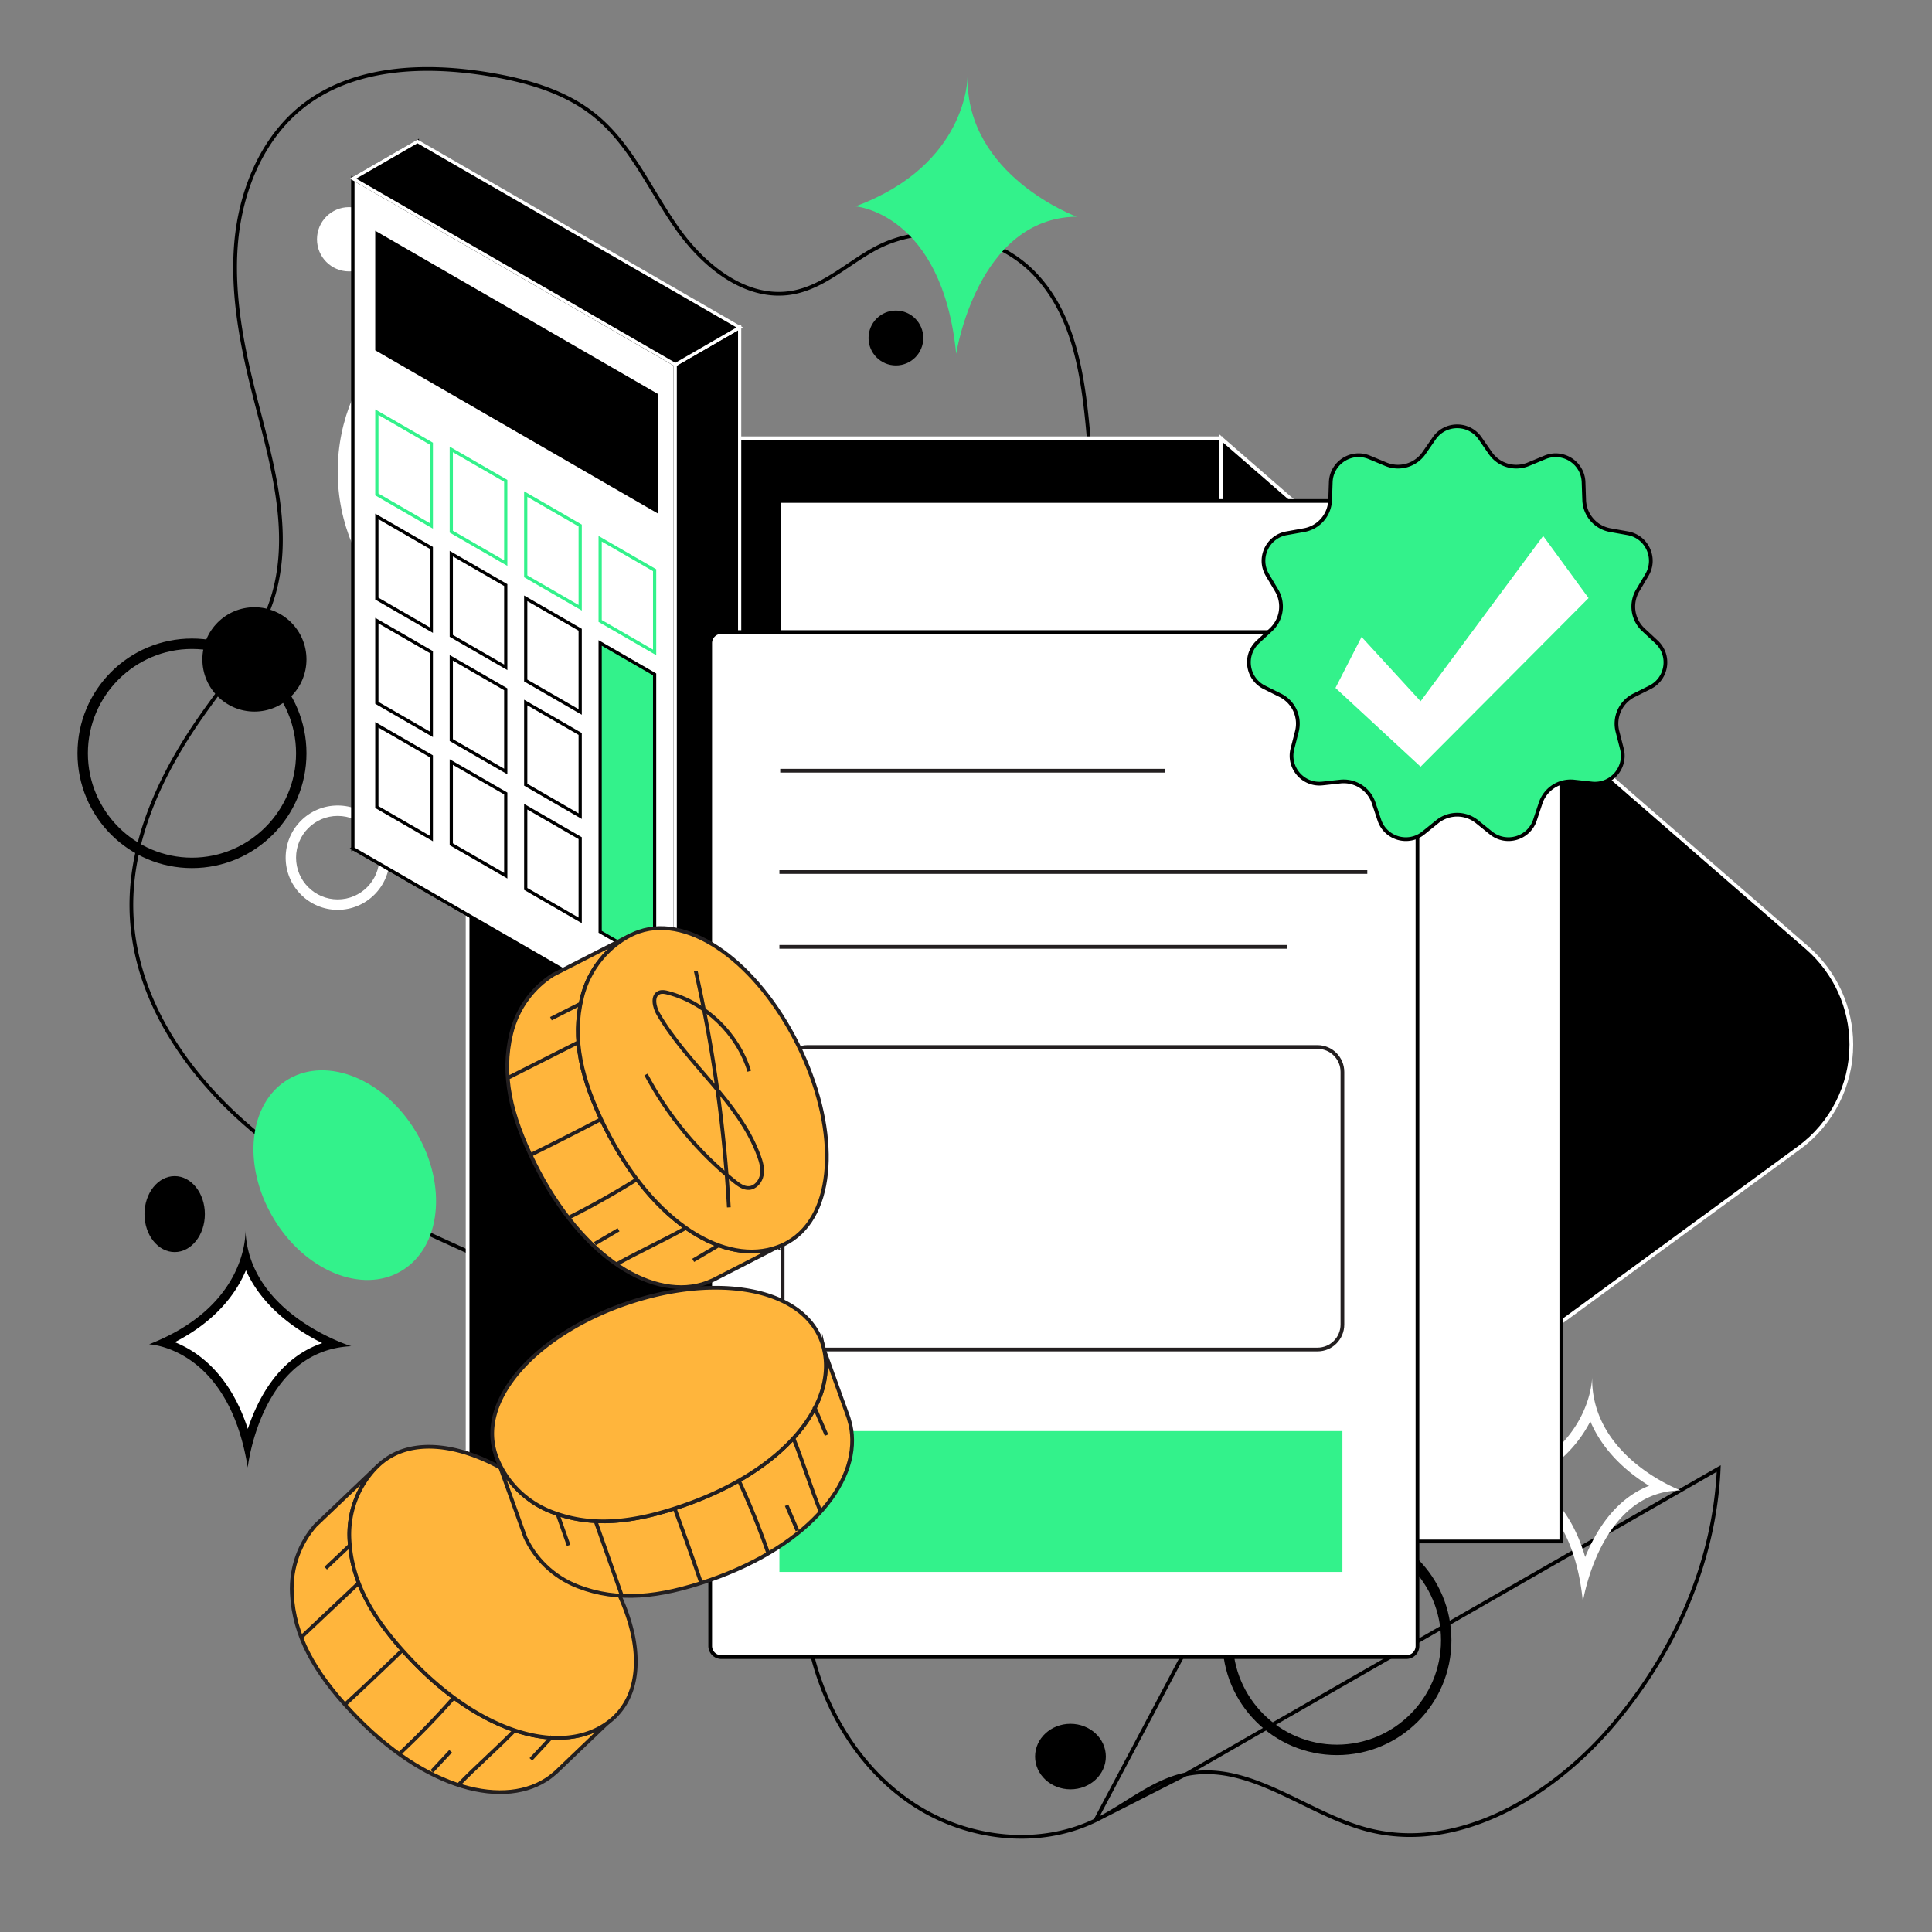 <svg xmlns="http://www.w3.org/2000/svg" xmlns:xlink="http://www.w3.org/1999/xlink" width="384" height="384"><rect width="100%" height="100%" fill="#808080" stroke="none"/><g transform="scale(.75)"><svg xmlns="http://www.w3.org/2000/svg" width="512" height="512" fill="none" viewBox="0 0 512 512"><g clip-path="url(#a)"><path stroke="#000" stroke-width=".986" d="M314.258 470.227c8.437-1.762 16.409.862 24.247 4.41 2.229 1.009 4.444 2.091 6.658 3.171 5.616 2.742 11.224 5.48 17.043 7.027 23.56 6.261 48.179-8.142 64.351-26.7 16.696-19.161 27.809-43.591 28.923-68.965l-141.222 81.057Zm0 0c-4.47.93-8.479 3.026-12.352 5.356a230.165 230.165 0 0 0-3.372 2.082c-2.718 1.7-5.415 3.387-8.251 4.77m23.975-12.208-23.975 12.208m0 0c-15.105 7.298-33.899 5.065-48.008-4.118-14.107-9.183-23.561-24.605-27.372-41.07-1.042-4.517-1.682-9.111-2.326-13.728l-.18-1.29c-.707-5.043-1.462-10.104-2.795-15.059-7.334-27.408-30.899-47.378-55.6-60.896-10.079-5.516-20.565-10.281-31.026-15.034-2.356-1.071-4.712-2.141-7.061-3.22-12.785-5.868-25.396-11.973-37.1-19.695-23.411-15.445-43.558-39.653-43.995-67.598-.274-18.077 7.745-35.397 18.117-50.319 1.466-2.106 2.998-4.206 4.536-6.314 2.21-3.03 4.433-6.076 6.487-9.178 3.498-5.284 6.568-10.812 8.408-16.92v-.001c4.763-15.846.406-32.657-3.733-48.632a1080.87 1080.87 0 0 1-1.006-3.899c-3.445-13.459-6.213-27.246-5.061-41.014 1.178-13.765 6.766-27.585 17.47-36.132 13.431-10.708 32.341-11.452 49.456-8.638 10.154 1.683 20.392 4.57 28.289 11.04h.001c4.684 3.823 8.285 8.66 11.603 13.823 1.276 1.986 2.517 4.032 3.762 6.086 1.973 3.252 3.956 6.523 6.113 9.61 3.53 5.071 8.126 9.935 13.381 13.263 5.257 3.33 11.202 5.136 17.397 4.03h.001c4.319-.778 8.117-2.862 11.761-5.204 1.07-.687 2.123-1.395 3.173-2.1 2.551-1.712 5.078-3.41 7.764-4.77 13.405-6.734 31.073-3.704 41.46 7.118 6.123 6.384 9.465 14.454 11.468 23.19 1.805 7.873 2.514 16.249 3.202 24.383.076.897.151 1.791.228 2.681 3.673 42.195 14.363 84.506 36.732 120.488l.419-.261-.419.261c14.932 24.008 35.289 44.975 59.694 59.372m-95.24 179.745 95.24-179.745m0 0 .251-.424-.251.425v-.001Z"/><path fill="#fff" d="M421.466 376.656c-2.648 5.171-7.42 11.117-16.109 15.735 4.993 2.683 11.254 8.352 14.73 20.243a54.354 54.354 0 0 1 1.903-4.12c3.834-7.412 8.937-12.389 15.033-14.768-1.627-1.023-3.42-2.24-5.213-3.706-4.8-3.926-8.275-8.462-10.372-13.412m.497-11.781v.138-.138Zm0 .138c-.303 21.184 23.446 29.978 23.446 29.978-21.405.249-25.901 29.507-25.901 29.507-3.034-30.337-21.681-31.719-21.681-31.719 23.06-8.518 24.081-26.079 24.136-27.738v-.028Z"/><path fill="#33F28B" d="M256.404 20.366s.11 23.313-29.708 34.32c0 0 22.978 1.714 26.701 39.075 0 0 5.545-36.006 31.915-36.338 0 0-29.377-10.84-28.88-37.057h-.028ZM72.379 322.697c-8.282-14.023-6.494-30.437 3.992-36.662 10.487-6.225 25.702.096 33.984 14.119 8.282 14.022 6.494 30.437-3.993 36.662-10.487 6.225-25.702-.096-33.983-14.119Z"/><path fill="#fff" d="M139.144 80.723c-24.329 0-44.134 19.856-44.134 44.247 0 24.392 19.805 44.248 44.134 44.248s44.135-19.856 44.135-44.248c0-24.391-19.806-44.247-44.135-44.247Zm0-5.53c27.419 0 49.651 22.289 49.651 49.777 0 27.489-22.232 49.779-49.651 49.779-27.418 0-49.65-22.29-49.65-49.779 0-27.488 22.232-49.778 49.65-49.778Z"/><path fill="#fff" d="M143.283 93.168c-7.617 0-13.792-6.19-13.792-13.827s6.175-13.827 13.792-13.827 13.792 6.19 13.792 13.827-6.175 13.827-13.792 13.827Z"/><path fill="#000" d="M143.283 66.896c-6.841 0-12.413 5.586-12.413 12.444 0 6.859 5.572 12.445 12.413 12.445s12.413-5.586 12.413-12.445c0-6.858-5.572-12.444-12.413-12.444Zm0-2.766c8.385 0 15.171 6.803 15.171 15.21s-6.786 15.21-15.171 15.21c-8.386 0-15.171-6.803-15.171-15.21s6.785-15.21 15.171-15.21ZM50.876 171.983c-15.199 0-27.584 12.416-27.584 27.654s12.385 27.655 27.584 27.655 27.584-12.417 27.584-27.655c0-15.238-12.385-27.654-27.584-27.654Zm0-2.766c16.771 0 30.342 13.606 30.342 30.42s-13.571 30.42-30.342 30.42-30.342-13.606-30.342-30.42 13.57-30.42 30.342-30.42Z"/><path fill="#000" d="M67.426 188.576c-7.617 0-13.792-6.19-13.792-13.827 0-7.636 6.175-13.827 13.792-13.827s13.792 6.191 13.792 13.827c0 7.637-6.175 13.827-13.792 13.827Z"/><path fill="#fff" d="M89.494 216.23c-6.096 0-11.034 4.95-11.034 11.062 0 6.112 4.938 11.062 11.034 11.062 6.096 0 11.033-4.95 11.033-11.062 0-6.112-4.937-11.062-11.033-11.062Zm0-2.765c7.613 0 13.792 6.194 13.792 13.827s-6.18 13.827-13.792 13.827c-7.614 0-13.792-6.194-13.792-13.827s6.178-13.827 13.792-13.827ZM92.5 71.929c-4.692 0-8.496-3.814-8.496-8.518 0-4.704 3.804-8.517 8.496-8.517s8.496 3.813 8.496 8.517c0 4.704-3.804 8.518-8.496 8.518Z"/><path fill="#000" d="M237.427 96.847c-4.007 0-7.255-3.256-7.255-7.273 0-4.017 3.248-7.273 7.255-7.273 4.006 0 7.254 3.256 7.254 7.273 0 4.017-3.248 7.273-7.254 7.273ZM46.29 331.812c-4.418 0-8-4.507-8-10.066 0-5.559 3.582-10.066 8-10.066s8 4.507 8 10.066c0 5.559-3.582 10.066-8 10.066ZM283.683 474.193c-5.179 0-9.378-3.888-9.378-8.684 0-4.796 4.199-8.683 9.378-8.683 5.18 0 9.379 3.887 9.379 8.683 0 4.796-4.199 8.684-9.379 8.684ZM354.3 407.046c-15.199 0-27.584 12.417-27.584 27.655 0 15.238 12.385 27.654 27.584 27.654s27.584-12.416 27.584-27.654-12.385-27.655-27.584-27.655Zm0-2.765c16.771 0 30.342 13.606 30.342 30.42s-13.571 30.42-30.342 30.42-30.343-13.606-30.343-30.42 13.572-30.42 30.343-30.42Z"/><path fill="#fff" d="M65.679 382.953c2.202-8.497 8.133-23.609 22.98-26.744-6.674-2.931-19.456-10.09-23.511-22.965-1.964 6.517-7.306 15.988-21.749 22.599 6.026 1.701 17.417 7.484 22.28 27.11Z"/><path fill="#000" d="M65.186 336.613c-2.525 6.011-7.806 13.393-18.854 19.08 6.02 2.414 14.596 8.359 19.339 22.98.67-2.022 1.52-4.18 2.589-6.382 4.083-8.359 9.923-13.899 17.135-16.347a57.252 57.252 0 0 1-7.37-4.388c-6.033-4.265-10.367-9.326-12.862-14.945m-.094-10.707-.015.132.015-.132Zm-.015.132c.866 22.379 28.028 30.72 28.028 30.72-24.016 1.115-27.431 32.144-27.431 32.144-4.646-29.052-22.527-32.262-25.666-32.603l-.469-.051c25.417-9.877 25.586-28.467 25.538-30.21Z"/><path fill="#000" stroke="#fff" stroke-miterlimit="10" stroke-width=".986" d="M323.573 116.15H132.444c-4.717 0-8.524 3.844-8.524 8.545v272.923c0 4.729 3.834 8.545 8.524 8.545h191.129V116.15ZM323.573 116.15l155.381 135.065c7.392 6.443 11.668 15.79 11.668 25.608 0 10.813-5.159 20.99-13.848 27.35L323.573 416.396V116.15Z"/><path fill="#fff" stroke="#000" stroke-width=".986" d="M0 0h19.717v177.53H0z" transform="matrix(.866 -.5 -0 1 93.53 47.344)"/><path fill="#fff" stroke="#000" stroke-width=".986" d="M0 0h98.623v19.717H0z" transform="scale(1.225 .707) rotate(45 -321.886 261.038)"/><path fill="#fff" stroke="#000" stroke-width=".986" d="M0 0h98.623v177.53H0z" transform="matrix(.866 .5 0 1 93.525 47.328)"/><path fill="#000" stroke="#fff" stroke-width=".986" d="M0 0h19.717v177.53H0z" transform="matrix(.866 -.5 -0 1 178.939 96.643)"/><path fill="#000" stroke="#fff" stroke-width=".986" d="M0 0h19.717v98.623H0z" transform="scale(1.225 .707) rotate(-45 118.996 -58.702)"/><path fill="#000" d="m99.441 61.152 74.96 43.282.002 31.68-74.96-43.282z"/><path fill="#fff" stroke="#33F28B" stroke-width=".986" d="M.427.74h16.667v21.791H.427z" transform="matrix(.866 .5 0 1 158.678 141.818)"/><path fill="#fff" stroke="#33F28B" stroke-width=".986" d="M.427.74h16.667v21.791H.427z" transform="matrix(.866 .5 0 1 138.952 129.982)"/><path fill="#fff" stroke="#33F28B" stroke-width=".986" d="M.427.74h16.667v21.791H.427z" transform="matrix(.866 .5 0 1 119.225 118.146)"/><path fill="#fff" stroke="#33F28B" stroke-width=".986" d="M.427.74h16.667v21.791H.427z" transform="matrix(.866 .5 0 1 99.499 108.283)"/><path fill="#fff" stroke="#000" stroke-width=".986" d="M.427.74h16.667v21.791H.427z" transform="matrix(.866 .5 0 1 138.952 157.599)"/><path fill="#fff" stroke="#000" stroke-width=".986" d="M.427.74h16.667v21.791H.427z" transform="matrix(.866 .5 0 1 119.225 145.763)"/><path fill="#fff" stroke="#000" stroke-width=".986" d="M.427.74h16.667v21.791H.427z" transform="matrix(.866 .5 0 1 99.499 135.9)"/><path fill="#fff" stroke="#000" stroke-width=".986" d="M.427.74h16.667v21.791H.427z" transform="matrix(.866 .5 0 1 138.952 185.216)"/><path fill="#fff" stroke="#000" stroke-width=".986" d="M.427.74h16.667v21.791H.427z" transform="matrix(.866 .5 0 1 119.225 173.38)"/><path fill="#fff" stroke="#000" stroke-width=".986" d="M.427.74h16.667v21.791H.427z" transform="matrix(.866 .5 0 1 99.499 163.517)"/><path fill="#fff" stroke="#000" stroke-width=".986" d="M.427.74h16.667v21.791H.427z" transform="matrix(.866 .5 0 1 138.952 212.833)"/><path fill="#fff" stroke="#000" stroke-width=".986" d="M.427.74h16.667v21.791H.427z" transform="matrix(.866 .5 0 1 119.225 200.997)"/><path fill="#fff" stroke="#000" stroke-width=".986" d="M.427.74h16.667v21.791H.427z" transform="matrix(.866 .5 0 1 99.499 191.134)"/><path fill="#33F28B" stroke="#000" stroke-width=".986" d="M.427.74h16.667v76.553H.427z" transform="matrix(.866 .5 0 1 158.678 169.435)"/><path fill="#fff" stroke="#000" stroke-miterlimit="10" stroke-width=".986" d="M206.525 132.761h207.239v275.744H206.525V132.761Z"/><path fill="#fff" stroke="#000" stroke-miterlimit="10" stroke-width=".986" d="M191.152 167.495h181.552a2.94 2.94 0 0 1 2.94 2.94v265.771a2.94 2.94 0 0 1-2.94 2.94H191.152a2.94 2.94 0 0 1-2.941-2.94V170.435a2.94 2.94 0 0 1 2.941-2.94Z"/><path stroke="#231F20" stroke-miterlimit="10" stroke-width=".986" d="M308.743 204.247H206.77M362.348 231.099H206.554M341.024 250.928H206.552M214.001 277.462h135.162c3.641 0 6.592 2.96 6.592 6.61v66.952c0 3.65-2.951 6.609-6.592 6.609H214.001c-3.641 0-6.592-2.959-6.592-6.609v-66.952c0-3.65 2.951-6.61 6.592-6.61Z"/><path fill="#33F28B" d="M206.554 379.247h149.201v37.334H206.554v-37.334Z"/><path fill="#33F28B" stroke="#000" stroke-width=".986" d="M380.082 116.166c2.941-4.246 9.219-4.246 12.161 0l2.7 3.897a8.383 8.383 0 0 0 10.107 2.967l4.379-1.818c4.77-1.982 10.051 1.412 10.23 6.575l.165 4.738a8.384 8.384 0 0 0 6.898 7.961l4.667.837c5.084.912 7.692 6.622 5.052 11.062l-2.424 4.075a8.384 8.384 0 0 0 1.5 10.427l3.473 3.227c3.784 3.517 2.89 9.73-1.731 12.038l-4.242 2.118a8.385 8.385 0 0 0-4.376 9.582l1.177 4.593c1.283 5.004-2.828 9.748-7.964 9.19l-4.713-.511a8.384 8.384 0 0 0-8.862 5.695l-1.493 4.5c-1.626 4.903-7.649 6.672-11.668 3.426l-3.689-2.978a8.382 8.382 0 0 0-10.534 0l-3.689 2.978c-4.019 3.246-10.042 1.477-11.668-3.426l-1.493-4.5a8.384 8.384 0 0 0-8.862-5.695l-4.713.511c-5.136.558-9.246-4.186-7.964-9.19l1.177-4.593a8.383 8.383 0 0 0-4.376-9.582l-4.242-2.118c-4.621-2.308-5.515-8.521-1.73-12.038l3.473-3.227a8.384 8.384 0 0 0 1.499-10.427l-2.423-4.075c-2.641-4.44-.033-10.15 5.052-11.062l4.666-.837a8.384 8.384 0 0 0 6.898-7.961l.165-4.738c.179-5.163 5.46-8.557 10.231-6.575l4.378 1.818a8.382 8.382 0 0 0 10.107-2.967l2.701-3.897Z"/><path fill="#FFB53C" stroke="#231F20" stroke-miterlimit="10" stroke-width=".986" d="M161.132 456.471c-11.624 8.706-33.134 3.78-52.864-17.361-9.724-10.414-15.099-19.956-15.668-31.148-.407-8.056 2.916-15.125 7.774-19.71l-16.787 15.996c-3.998 4.554-6.6 10.929-6.235 18.1.57 11.192 5.947 20.726 15.668 31.148 19.683 21.088 41.136 26.045 52.777 17.418l1.478-1.211c.083-.075 13.851-13.241 13.851-13.241l.006.009Z"/><path fill="#FFB53C" stroke="#231F20" stroke-miterlimit="10" stroke-width=".986" d="M92.608 407.962c.57 11.192 5.947 20.726 15.668 31.148 19.73 21.141 41.24 26.067 52.865 17.361a18.249 18.249 0 0 0 1.634-1.354 17.644 17.644 0 0 0 1.515-1.649c.021-.021.034-.043.057-.072 8.945-11.125 2.916-32.434-13.432-49.958-16.341-17.514-37.111-24.916-48.723-16.654-.624.445-1.232.928-1.81 1.468-4.858 4.585-8.18 11.654-7.774 19.71Z"/><path stroke="#231F20" stroke-miterlimit="10" stroke-width=".986" d="m95.064 419.505-15.247 14.386M92.722 409.528l-6.408 6.051"/><path fill="#FFB53C" d="M91.311 451.831a833.45 833.45 0 0 0 15.476-14.665l-15.476 14.665Z"/><path stroke="#231F20" stroke-miterlimit="10" stroke-width=".986" d="M91.311 451.831a833.45 833.45 0 0 0 15.476-14.665"/><path fill="#FFB53C" d="M106.072 464.563a216.27 216.27 0 0 0 14.193-14.658l-14.193 14.658Z"/><path stroke="#231F20" stroke-miterlimit="10" stroke-width=".986" d="M106.072 464.563a216.27 216.27 0 0 0 14.193-14.658"/><path fill="#FFB53C" d="m114.457 469.429 4.962-5.33-4.962 5.33Z"/><path stroke="#231F20" stroke-miterlimit="10" stroke-width=".986" d="m114.457 469.429 4.962-5.33"/><path fill="#FFB53C" d="M136.534 458.415c-4.901 5.048-10.22 9.635-15.12 14.683l15.12-14.683Z"/><path stroke="#231F20" stroke-miterlimit="10" stroke-width=".986" d="M136.534 458.415c-4.901 5.048-10.22 9.635-15.12 14.683"/><path fill="#FFB53C" d="m146.281 460.228-5.589 6.018 5.589-6.018Z"/><path stroke="#231F20" stroke-miterlimit="10" stroke-width=".986" d="m146.281 460.228-5.589 6.018"/><path fill="#FFB53C" stroke="#231F20" stroke-miterlimit="10" stroke-width=".986" d="M218.373 357.679c3.254 14.154-9.961 31.827-37.28 41.307-13.458 4.675-24.36 5.725-34.824 1.715-7.531-2.891-12.649-8.79-14.875-15.089l7.83 21.826c2.546 5.499 7.32 10.459 14.025 13.029 10.465 4.011 21.359 2.955 34.825-1.714 27.252-9.459 40.47-27.068 37.296-41.204l-.509-1.842c-.035-.106-6.499-18.026-6.499-18.026l.011-.002Z"/><path fill="#FFB53C" stroke="#231F20" stroke-miterlimit="10" stroke-width=".986" d="M146.274 400.691c10.464 4.011 21.359 2.956 34.824-1.714 27.319-9.48 40.533-27.153 37.28-41.307a18.154 18.154 0 0 0-.577-2.043 17.464 17.464 0 0 0-.895-2.053c-.01-.028-.025-.049-.042-.082-6.551-12.683-28.476-15.798-51.118-7.946-22.631 7.85-37.809 23.845-34.956 37.807.154.752.35 1.502.609 2.249 2.226 6.299 7.344 12.199 14.875 15.089Z"/><path stroke="#231F20" stroke-miterlimit="10" stroke-width=".986" d="m157.821 403.12 6.98 19.767M147.75 401.222l2.938 8.31"/><path fill="#FFB53C" d="M185.859 419.642a829.328 829.328 0 0 0-7.143-20.088l7.143 20.088Z"/><path stroke="#231F20" stroke-miterlimit="10" stroke-width=".986" d="M185.859 419.642a829.328 829.328 0 0 0-7.143-20.088"/><path fill="#FFB53C" d="M203.478 411.299a216.492 216.492 0 0 0-7.656-18.913l7.656 18.913Z"/><path stroke="#231F20" stroke-miterlimit="10" stroke-width=".986" d="M203.478 411.299a216.492 216.492 0 0 0-7.656-18.913"/><path fill="#FFB53C" d="m211.322 405.603-2.864-6.694 2.864 6.694Z"/><path stroke="#231F20" stroke-miterlimit="10" stroke-width=".986" d="m211.322 405.603-2.864-6.694"/><path fill="#FFB53C" d="M210.191 380.957c2.631 6.525 4.672 13.245 7.304 19.77l-7.304-19.77Z"/><path stroke="#231F20" stroke-miterlimit="10" stroke-width=".986" d="M210.191 380.957c2.631 6.525 4.672 13.245 7.304 19.77"/><path fill="#FFB53C" d="m215.796 372.78 3.24 7.547-3.24-7.547Z"/><path stroke="#231F20" stroke-miterlimit="10" stroke-width=".986" d="m215.796 372.78 3.24 7.547"/><path fill="#FFB53C" stroke="#231F20" stroke-miterlimit="10" stroke-width=".986" d="M206.083 330.455c-13.622 5.037-32.84-5.807-45.737-31.689-6.358-12.75-8.795-23.428-6.156-34.319 1.904-7.839 7.1-13.669 13.062-16.683l-20.645 10.558c-5.128 3.228-9.436 8.598-11.128 15.577-2.639 10.891-.198 21.561 6.155 34.319 12.868 25.818 32.023 36.675 45.638 31.718l1.761-.741c.101-.047 17.047-8.751 17.047-8.751l.003.011Z"/><path fill="#FFB53C" stroke="#231F20" stroke-miterlimit="10" stroke-width=".986" d="M154.198 264.452c-2.639 10.891-.199 21.561 6.155 34.318 12.898 25.882 32.116 36.727 45.737 31.689.667-.244 1.32-.514 1.953-.833.674-.343 1.31-.735 1.921-1.15.026-.014.045-.031.076-.052 11.74-8.12 12.025-30.263 1.341-51.715-10.681-21.441-28.486-34.448-41.969-29.832-.725.249-1.445.539-2.152.892-5.963 3.013-11.159 8.844-13.062 16.683Z"/><path stroke="#231F20" stroke-miterlimit="10" stroke-width=".986" d="m153.267 276.214-18.711 9.452M153.862 265.985l-7.865 3.977"/><path fill="#FFB53C" d="M140.469 306.136a832.613 832.613 0 0 0 19.009-9.654l-19.009 9.654Z"/><path stroke="#231F20" stroke-miterlimit="10" stroke-width=".986" d="M140.469 306.136a832.613 832.613 0 0 0 19.009-9.654"/><path fill="#FFB53C" d="M150.996 322.543a216.388 216.388 0 0 0 17.777-10.012l-17.777 10.012Z"/><path stroke="#231F20" stroke-miterlimit="10" stroke-width=".986" d="M150.996 322.543a216.388 216.388 0 0 0 17.777-10.012"/><path fill="#FFB53C" d="m157.649 329.595 6.273-3.697-6.273 3.697Z"/><path stroke="#231F20" stroke-miterlimit="10" stroke-width=".986" d="m157.649 329.595 6.273-3.697"/><path fill="#FFB53C" d="M181.948 325.319c-6.135 3.445-12.539 6.328-18.674 9.773l18.674-9.773Z"/><path stroke="#231F20" stroke-miterlimit="10" stroke-width=".986" d="M181.948 325.319c-6.135 3.445-12.539 6.328-18.674 9.773"/><path fill="#FFB53C" d="M190.776 329.831c-2.353 1.392-4.718 2.787-7.071 4.179l7.071-4.179Z"/><path stroke="#231F20" stroke-miterlimit="10" stroke-width=".986" d="M190.776 329.831c-2.353 1.392-4.718 2.787-7.071 4.179M198.567 283.88c-3.099-9.999-11.552-18.143-21.576-20.783-.751-.197-1.558-.359-2.277-.07-1.981.799-1.354 3.802-.281 5.67 7.697 13.355 21.269 23.038 26.642 37.51.613 1.653 1.119 3.433.805 5.158-.311 1.736-1.663 3.379-3.404 3.472-1.404.074-2.664-.826-3.771-1.717-9.637-7.706-17.697-17.429-23.511-28.367"/><path stroke="#231F20" stroke-miterlimit="10" stroke-width=".986" d="M184.384 257.337a380.332 380.332 0 0 1 8.767 62.621"/><path fill="#fff" d="m353.914 182.309 6.918-13.524 15.639 17.052 32.483-43.806 12.03 16.464-44.513 44.689-22.557-20.875Z"/></g><defs><clipPath id="a"><path fill="#fff" d="M0 0h512v512H0z"/></clipPath></defs></svg></g></svg>